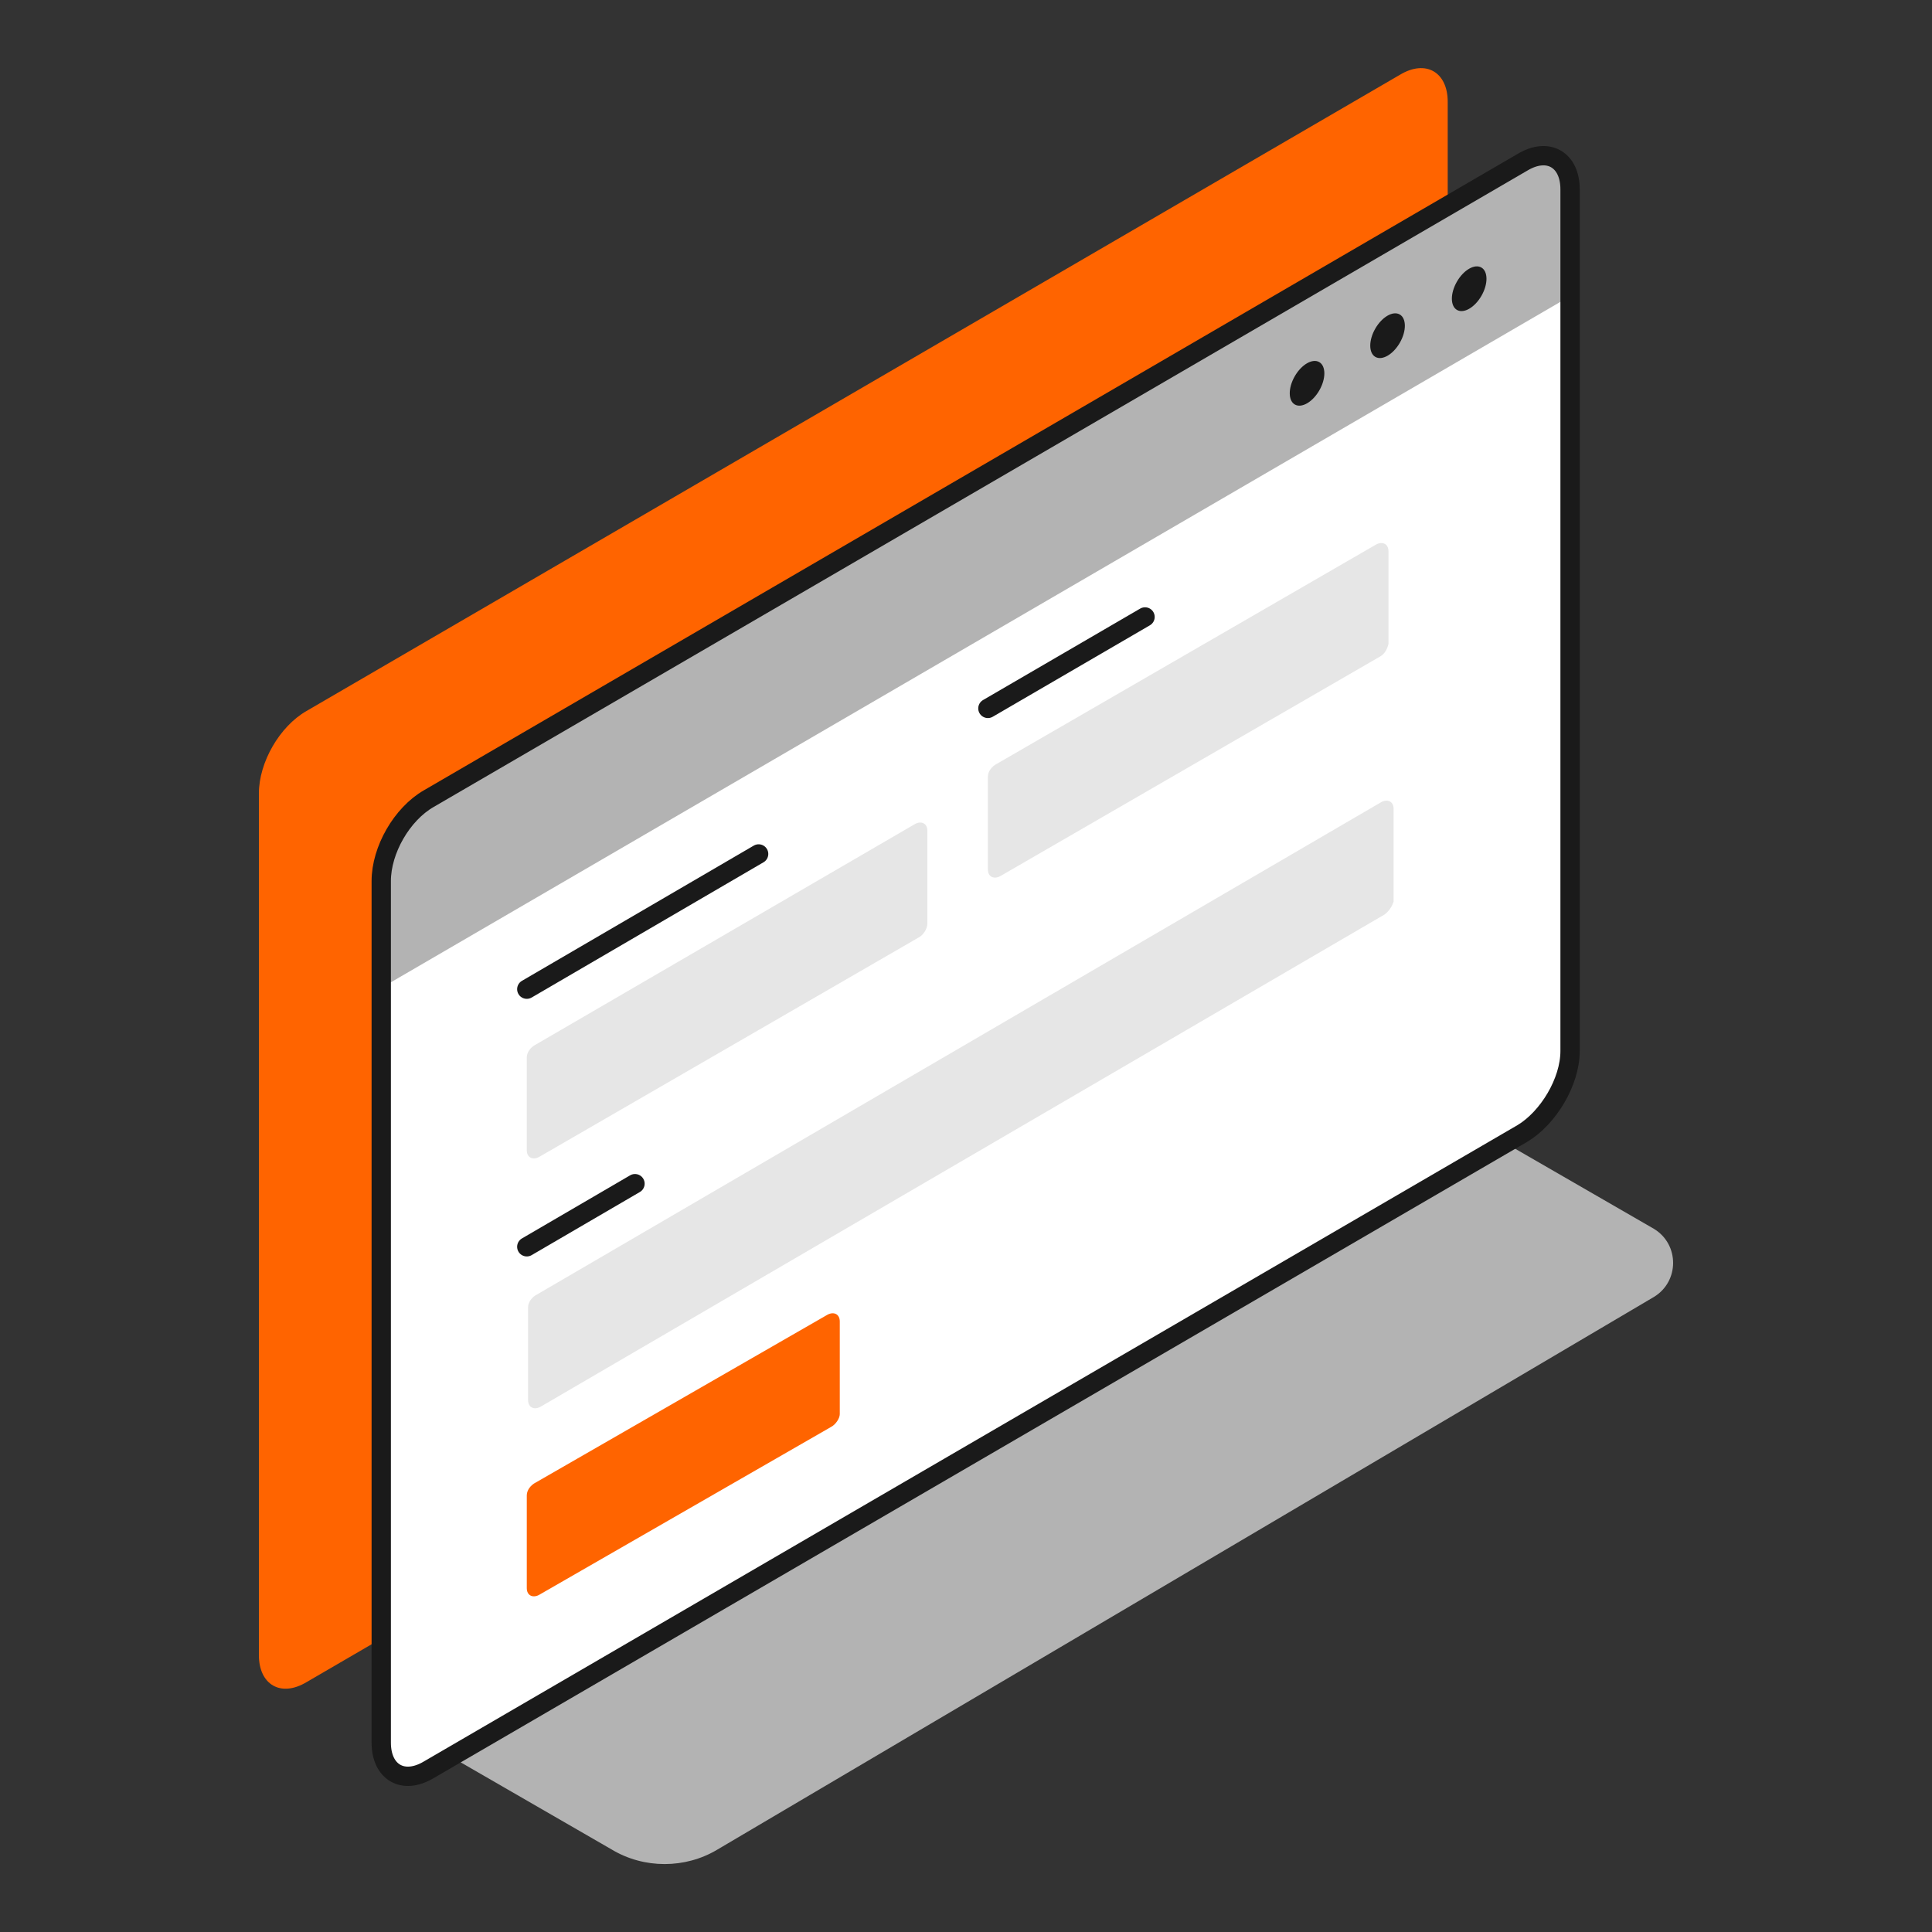 <?xml version="1.0" encoding="utf-8"?>
<!-- Generator: Adobe Illustrator 24.3.0, SVG Export Plug-In . SVG Version: 6.00 Build 0)  -->
<svg version="1.1" id="Layer_1" xmlns="http://www.w3.org/2000/svg" xmlns:xlink="http://www.w3.org/1999/xlink" x="0px" y="0px"
	 viewBox="0 0 150 150" style="enable-background:new 0 0 150 150;" xml:space="preserve">
<rect x="0" y="0" width="150" height="150" fill="#333333" stroke="none"/>
<style type="text/css">
	.st0{fill:#B3B3B3;}
	.st1{fill:#FF6400;}
	.st2{fill:#FFFFFF;stroke:#1A1A1A;stroke-linecap:round;stroke-linejoin:round;stroke-miterlimit:10;}
	.st3{fill-rule:evenodd;clip-rule:evenodd;fill:#1A1A1A;}
	.st4{fill:none;stroke:#1A1A1A;stroke-width:1.5;stroke-linecap:round;stroke-linejoin:round;stroke-miterlimit:10;}
	.st5{fill:#E6E6E6;}
</style>
<g>
	<path class="st0" d="M47.5,143.6L32.6,135c-2-1.2-2-4.1,0-5.3l72.7-42.9c2.5-1.5,5.7-1.5,8.2,0l14.9,8.6c2,1.2,2,4.1,0,5.3
		l-72.7,42.9C53.2,145.1,50,145.1,47.5,143.6z"/>
	<path class="st1" d="M108.7,81.2l-84.9,49.4c-2,1.2-3.7,0.2-3.7-2.1V61.6c0-2.4,1.6-5.2,3.7-6.4l84.9-49.4c2-1.2,3.7-0.2,3.7,2.1
		v66.9C112.3,77.1,110.7,80,108.7,81.2z"/>
	<path class="st2" d="M118.2,88l-84.9,49.4c-2,1.2-3.7,0.2-3.7-2.1V68.4c0-2.4,1.6-5.2,3.7-6.4l84.9-49.4c2-1.2,3.7-0.2,3.7,2.1
		v66.9C121.9,84,120.2,86.8,118.2,88z"/>
	<path class="st0" d="M121.9,23v-8.3c0-2.4-1.6-3.3-3.7-2.1L33.3,62c-2,1.2-3.7,4-3.7,6.4v8.3L121.9,23z"/>
	<g>
		
			<ellipse transform="matrix(0.498 -0.867 0.867 0.498 25.232 102.883)" class="st3" cx="101.4" cy="29.7" rx="1.9" ry="1.1"/>
		<ellipse transform="matrix(0.498 -0.867 0.867 0.498 31.553 106.491)" class="st3" cx="107.7" cy="26" rx="1.9" ry="1.1"/>
		<ellipse transform="matrix(0.498 -0.867 0.867 0.498 37.874 110.1)" class="st3" cx="114" cy="22.4" rx="1.9" ry="1.1"/>
	</g>
	<path class="st4" d="M118.2,88l-84.9,49.4c-2,1.2-3.7,0.2-3.7-2.1V68.4c0-2.4,1.6-5.2,3.7-6.4l84.9-49.4c2-1.2,3.7-0.2,3.7,2.1
		v66.9C121.9,84,120.2,86.8,118.2,88z"/>
	<path class="st5" d="M71.3,72.8l-29.4,17c-0.5,0.3-1,0.1-1-0.5v-7.2c0-0.4,0.3-0.8,0.7-1L71,64c0.5-0.3,1-0.1,1,0.5v7.2
		C72,72.1,71.7,72.6,71.3,72.8z"/>
	<path class="st5" d="M107.5,71l-65.5,38.2c-0.5,0.3-1,0.1-1-0.5v-7.2c0-0.4,0.3-0.8,0.7-1l65.5-38.2c0.5-0.3,1-0.1,1,0.5v7.2
		C108.1,70.3,107.9,70.7,107.5,71z"/>
	<path class="st1" d="M64.5,110.8l-22.6,13c-0.5,0.3-1,0.1-1-0.5v-7.2c0-0.4,0.3-0.8,0.7-1l22.6-13c0.5-0.3,1-0.1,1,0.5v7.2
		C65.2,110.1,64.9,110.6,64.5,110.8z"/>
	<line class="st4" x1="40.9" y1="76.8" x2="58.9" y2="66.3"/>
	<line class="st4" x1="40.9" y1="96.8" x2="49.3" y2="91.9"/>
	<path class="st5" d="M107.1,51L77.7,68c-0.5,0.3-1,0.1-1-0.5v-7.2c0-0.4,0.3-0.8,0.7-1l29.4-17c0.5-0.3,1-0.1,1,0.5V50
		C107.7,50.4,107.5,50.8,107.1,51z"/>
	<line class="st4" x1="76.7" y1="55" x2="88.9" y2="47.9"/>
</g>
</svg>
